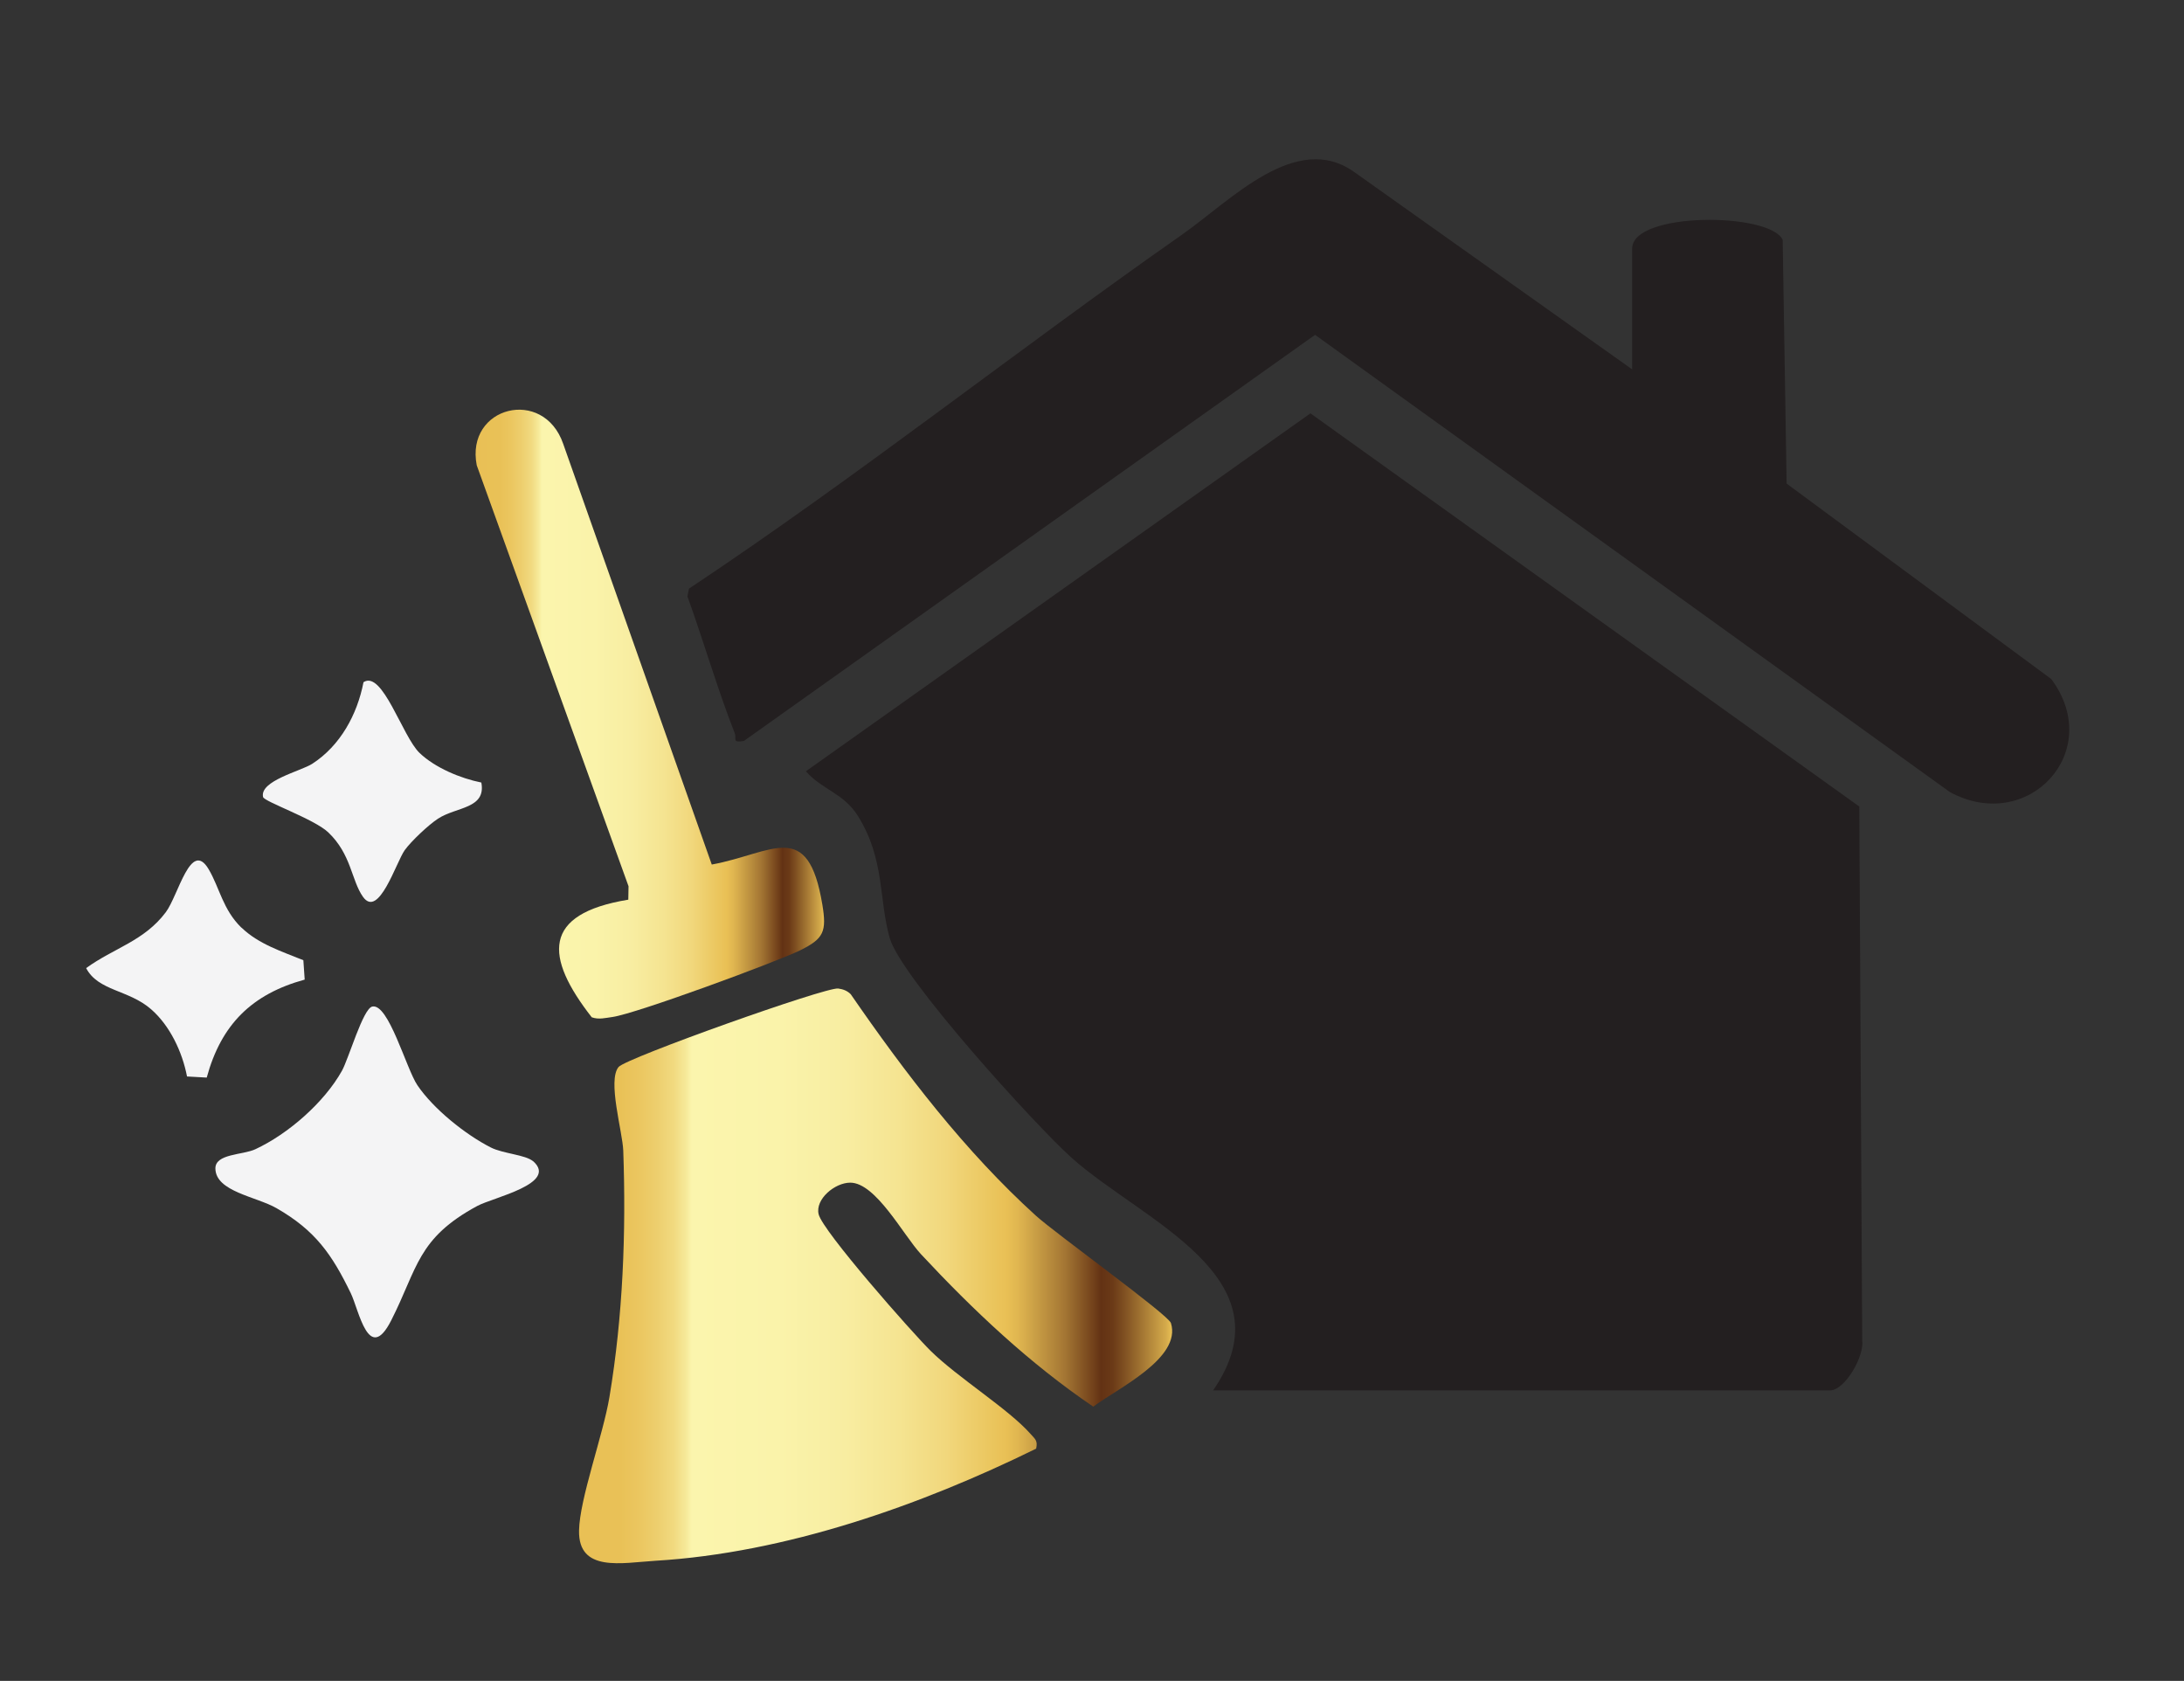 <?xml version="1.0" encoding="UTF-8"?>
<svg id="Layer_1" data-name="Layer 1" xmlns="http://www.w3.org/2000/svg" xmlns:xlink="http://www.w3.org/1999/xlink" viewBox="0 0 277.11 213.25"><rect x="0" y="0" width="277.11" height="213.25" fill="#333333" stroke="none"/>
  <defs>
    <style>
      .cls-1 {
        fill: #f4f4f5;
      }

      .cls-2 {
        fill: #231f20;
      }

      .cls-3 {
        fill: url(#New_Gradient_Swatch_2-2);
      }

      .cls-4 {
        fill: url(#New_Gradient_Swatch_2);
      }
    </style>
    <linearGradient id="New_Gradient_Swatch_2" data-name="New Gradient Swatch 2" x1="73.47" y1="161.87" x2="148.72" y2="161.87" gradientUnits="userSpaceOnUse">
      <stop offset="0" stop-color="#e9c055"/>
      <stop offset=".07" stop-color="#e9c157"/>
      <stop offset=".1" stop-color="#ebc65f"/>
      <stop offset=".13" stop-color="#edce6d"/>
      <stop offset=".16" stop-color="#f1da80"/>
      <stop offset=".18" stop-color="#f6e999"/>
      <stop offset=".19" stop-color="#fbf5ad"/>
      <stop offset=".34" stop-color="#faf3aa"/>
      <stop offset=".45" stop-color="#f8eda1"/>
      <stop offset=".54" stop-color="#f5e491"/>
      <stop offset=".62" stop-color="#f1d77c"/>
      <stop offset=".69" stop-color="#ebc760"/>
      <stop offset=".72" stop-color="#e9c055"/>
      <stop offset=".74" stop-color="#e0b650"/>
      <stop offset=".77" stop-color="#c99e45"/>
      <stop offset=".82" stop-color="#a37533"/>
      <stop offset=".87" stop-color="#6f3e19"/>
      <stop offset=".88" stop-color="#633214"/>
      <stop offset=".9" stop-color="#6b3a17"/>
      <stop offset=".92" stop-color="#805122"/>
      <stop offset=".95" stop-color="#a47733"/>
      <stop offset=".99" stop-color="#d5ab4b"/>
      <stop offset="1" stop-color="#e9c055"/>
    </linearGradient>
    <linearGradient id="New_Gradient_Swatch_2-2" data-name="New Gradient Swatch 2" x1="60.35" y1="90.61" x2="104.56" y2="90.61" xlink:href="#New_Gradient_Swatch_2"/>
  </defs>
  <path class="cls-2" d="M153.92,176.4c9.91-14.38-9-21.48-17.98-29.54-4.6-4.13-21.64-22.89-23.05-27.85s-.6-9.95-4.01-15.45c-1.83-2.95-4.57-3.36-6.63-5.71l64.02-45.41,69.64,49.88.37,67.72c.29,2.01-2.17,6.36-4.12,6.36h-78.25Z"/>
  <path class="cls-2" d="M207.09,46.88v-15.34c0-4.69,17.43-4.63,19.1-1.12l.5,30.93,33.58,24.8c6.84,9.21-2.96,19.7-12.86,14.34l-80.55-58.01-72.47,51.52c-1.58.26-.88-.25-1.18-1.02-2.22-5.67-3.92-11.59-5.99-17.32l.2-.98c21.36-14.21,41.52-30.18,62.53-44.89,6.18-4.33,14.52-13.25,21.9-7.95l35.24,25.02Z"/>
  <path class="cls-4" d="M131.46,183.79c-14.69,7.22-31.78,13.23-48.3,14.22-4.25.26-9.79,1.51-9.69-3.83.07-4.04,3.06-12.13,3.86-16.96,1.71-10.26,2.12-20.83,1.75-31.24-.09-2.42-2.03-8.91-.59-10.62.95-1.13,26.3-10.16,27.86-9.95.61.08,1.15.28,1.59.72,6.89,9.99,14.51,19.96,23.52,28.12,2.43,2.2,16.79,12.56,17.11,13.6,1.39,4.48-6.86,8.33-9.85,10.61-8.08-5.48-15.23-12.22-21.87-19.35-2.22-2.39-5.72-9.07-8.97-9.07-1.96,0-4.47,2.11-4.01,4.01.52,2.16,11.87,15.02,14.2,17.32,3.45,3.4,9.9,7.39,12.67,10.53.57.65.96.84.73,1.88Z"/>
  <path class="cls-3" d="M90.32,109.68c7.74-1.42,12.19-5.94,14.02,5.09.56,3.41.19,4.32-2.83,5.8s-20.82,8.04-23.79,8.45c-.89.12-1.75.36-2.64.04-5.97-7.65-6.36-13.12,4.64-14.92l.03-1.7-19.26-53.41c-1.46-7.48,8.47-9.97,10.97-2.72l18.85,53.37Z"/>
  <path class="cls-1" d="M67.64,147.31c3.22,2.85-5.06,4.6-7.07,5.68-7.64,4.12-7.56,7.89-10.93,14.52-2.86,5.63-4.09-1.29-5.13-3.44-2.4-4.95-4.51-7.97-9.42-10.79-2.58-1.48-7.71-2.1-7.76-5.02-.04-1.91,3.47-1.71,5.07-2.46,4.17-1.94,8.75-5.94,10.99-9.96.85-1.53,2.67-7.88,3.84-8.14,2.07-.46,4.31,7.88,5.73,9.98,2.03,3,6.09,6.26,9.32,7.9,1.56.79,4.42.92,5.36,1.75Z"/>
  <path class="cls-1" d="M30.65,117.69c2.16,2.09,5.12,3.02,7.84,4.13l.17,2.46c-6.7,1.84-10.6,5.69-12.43,12.43l-2.5-.14c-.6-3.11-2.16-6.44-4.56-8.53-2.85-2.49-6.72-2.3-8.24-5.22,3.51-2.55,7.35-3.42,10.1-7.08,1.61-2.14,3.17-9.29,5.44-5.47,1.39,2.34,1.8,5.13,4.17,7.43Z"/>
  <path class="cls-1" d="M61.07,99.26c.64,3.37-3.17,3.08-5.49,4.6-1.2.78-3.41,2.86-4.23,4-1.07,1.49-3.3,8.75-5.3,5.91-1.48-2.1-1.46-5.38-4.41-8.18-1.77-1.68-8.12-3.89-8.26-4.47-.48-2.06,4.78-3.28,6.24-4.22,3.56-2.3,5.71-6.25,6.5-10.35,2.4-1.59,4.94,6.89,7.11,8.97,1.96,1.88,5.2,3.23,7.85,3.76Z"/>
</svg>